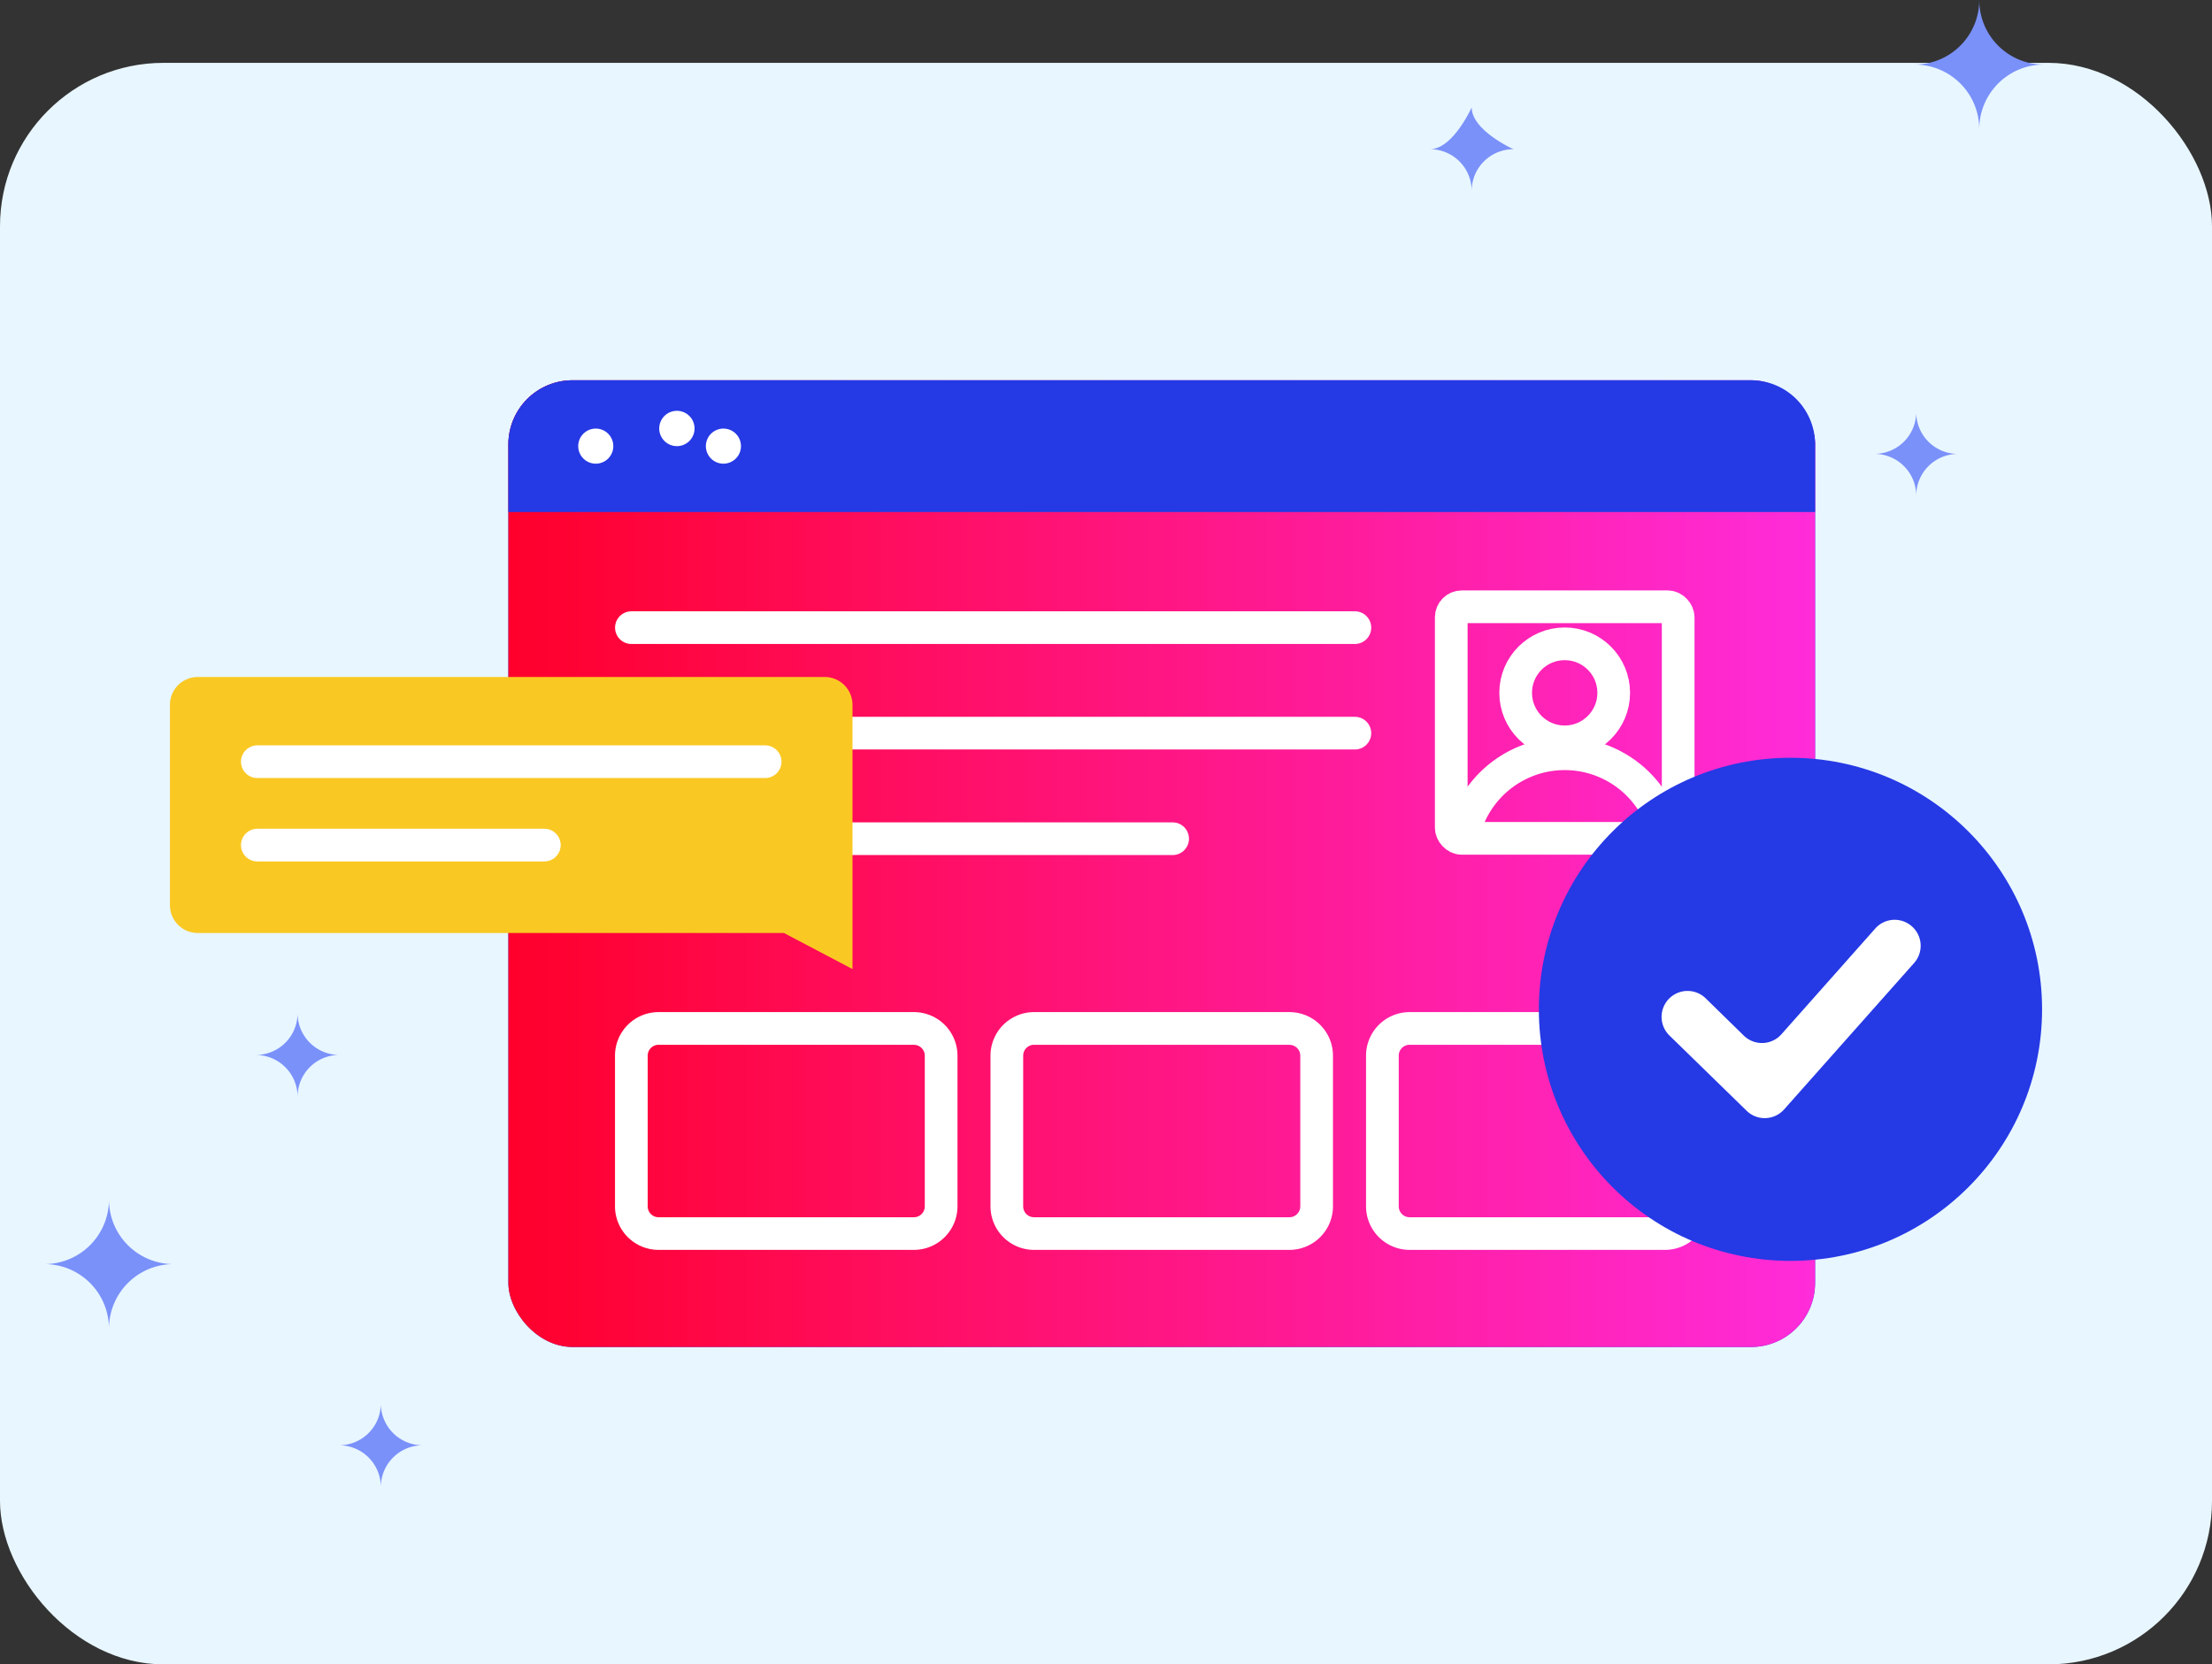<svg xmlns="http://www.w3.org/2000/svg" xmlns:xlink="http://www.w3.org/1999/xlink" width="406" height="305.54" viewBox="0 0 406 305.54"><rect x="0" y="0" width="406" height="305.54" fill="#333333" stroke="none"/><defs><style>.a{fill:#e8f6ff;}.b{fill:#7a91fa;}.c{fill:#2539e5;}.d{fill:url(#a);}.e{fill:#fff;}.f{fill:none;stroke:#fff;stroke-linecap:round;stroke-linejoin:round;stroke-width:6px;}.g{fill:#fac823;}</style><linearGradient id="a" y1="0.5" x2="1" y2="0.5" gradientUnits="objectBoundingBox"><stop offset="0" stop-color="#ff002b"/><stop offset="1" stop-color="#ff2cdb"/></linearGradient></defs><rect class="a" width="406" height="294" rx="30" transform="translate(0 11.54)"/><path class="b" d="M363.28,23.7h0a11.86,11.86,0,0,1,11.85-11.85h0A11.85,11.85,0,0,1,363.28,0h0a11.85,11.85,0,0,1-11.85,11.85h0A11.86,11.86,0,0,1,363.28,23.7Z"/><path class="b" d="M351.71,91h0a7.67,7.67,0,0,1,7.67-7.67h0a7.66,7.66,0,0,1-7.67-7.67h0A7.67,7.67,0,0,1,344,83.32h0A7.68,7.68,0,0,1,351.71,91Z"/><path class="b" d="M270.12,35.06h0a7.66,7.66,0,0,1,7.67-7.67h0s-7.67-3.44-7.67-7.68h0s-3.44,7.68-7.67,7.68h0a7.66,7.66,0,0,1,7.67,7.67Z"/><path class="b" d="M20,243.91h0a11.86,11.86,0,0,1,11.85-11.85h0A11.85,11.85,0,0,1,20,220.21h0A11.85,11.85,0,0,1,8.11,232.06h0A11.85,11.85,0,0,1,20,243.91Z"/><path class="b" d="M69.9,273h0a7.68,7.68,0,0,1,7.67-7.68h0a7.67,7.67,0,0,1-7.67-7.67h0a7.66,7.66,0,0,1-7.67,7.67h0A7.67,7.67,0,0,1,69.9,273Z"/><path class="b" d="M54.62,201.34h0a7.67,7.67,0,0,1,7.67-7.68h0A7.66,7.66,0,0,1,54.62,186h0a7.67,7.67,0,0,1-7.68,7.67h0a7.68,7.68,0,0,1,7.68,7.67Z"/><rect class="c" width="239.84" height="177.47" rx="11.77" transform="translate(93.31 69.81)"/><rect class="d" width="239.84" height="177.47" rx="11.77" transform="translate(93.31 69.81)"/><path class="c" d="M105.09,69.81H321.38a11.77,11.77,0,0,1,11.77,11.77h0V94H93.31V81.58a11.77,11.77,0,0,1,11.78-11.77Z"/><path class="e" d="M112.57,81.9a3.22,3.22,0,1,1-3.22-3.22,3.22,3.22,0,0,1,3.22,3.22Z"/><path class="e" d="M124.26,81.9a3.241,3.241,0,1,0-.04,0Z"/><path class="e" d="M136,81.9a3.22,3.22,0,1,1-.947-2.28A3.23,3.23,0,0,1,136,81.9Z"/><path class="f" d="M305.94,153.9a19.08,19.08,0,0,0-37-2"/><circle class="f" cx="9" cy="9" r="9" transform="translate(278.19 118.19)"/><rect class="f" width="41.65" height="42.51" rx="1.92" transform="translate(266.37 111.39)"/><line class="f" x2="132.79" transform="translate(115.89 115.22)"/><line class="f" x2="132.79" transform="translate(115.89 134.59)"/><line class="f" x2="99.34" transform="translate(115.89 153.97)"/><path class="e" d="M167.74,191.81a2,2,0,0,1,2,2v27.65a2,2,0,0,1-2,2H120.88a2,2,0,0,1-2-2V193.8a2,2,0,0,1,2-2h46.86m0-6H120.88a8,8,0,0,0-8,8v27.65a8,8,0,0,0,8,8h46.86a8,8,0,0,0,8-8V193.8A8,8,0,0,0,167.74,185.8Z"/><path class="e" d="M236.66,191.81a2,2,0,0,1,2,2v27.65a2,2,0,0,1-2,2H189.8a2,2,0,0,1-2-2V193.8a2,2,0,0,1,2-2h46.86m0-6H189.8a8,8,0,0,0-8,8v27.65a8,8,0,0,0,8,8h46.86a8,8,0,0,0,8-8V193.8A8,8,0,0,0,236.66,185.8Z"/><path class="e" d="M305.59,191.81a2,2,0,0,1,2,2v27.65a2,2,0,0,1-2,2H258.73a2,2,0,0,1-2-2V193.8a2,2,0,0,1,2-2h46.86m0-6H258.73a8,8,0,0,0-8,8v27.65a8,8,0,0,0,8,8h46.86a8,8,0,0,0,8-8V193.8A8,8,0,0,0,305.59,185.8Z"/><circle class="c" cx="46.18" cy="46.18" r="46.18" transform="translate(282.45 139.11)"/><path class="e" d="M320.59,203.92l-14.18-13.83a4.77,4.77,0,0,1-.08-6.74h0a4.77,4.77,0,0,1,6.74-.08l7,6.85a4.77,4.77,0,0,0,6.9-.25l17.22-19.41a4.76,4.76,0,0,1,6.73-.4h0a4.76,4.76,0,0,1,.4,6.73l-23.86,26.88a4.76,4.76,0,0,1-6.87.25Z"/><path class="g" d="M156.47,177.9l-12.58-6.62H36.31a5.12,5.12,0,0,1-5.12-5.12V129.4a5.12,5.12,0,0,1,5.12-5.12H151.36a5.11,5.11,0,0,1,5.11,5.12Z"/><line class="f" x1="93.21" transform="translate(47.23 139.83)"/><line class="f" x1="52.68" transform="translate(47.23 155.14)"/></svg>
